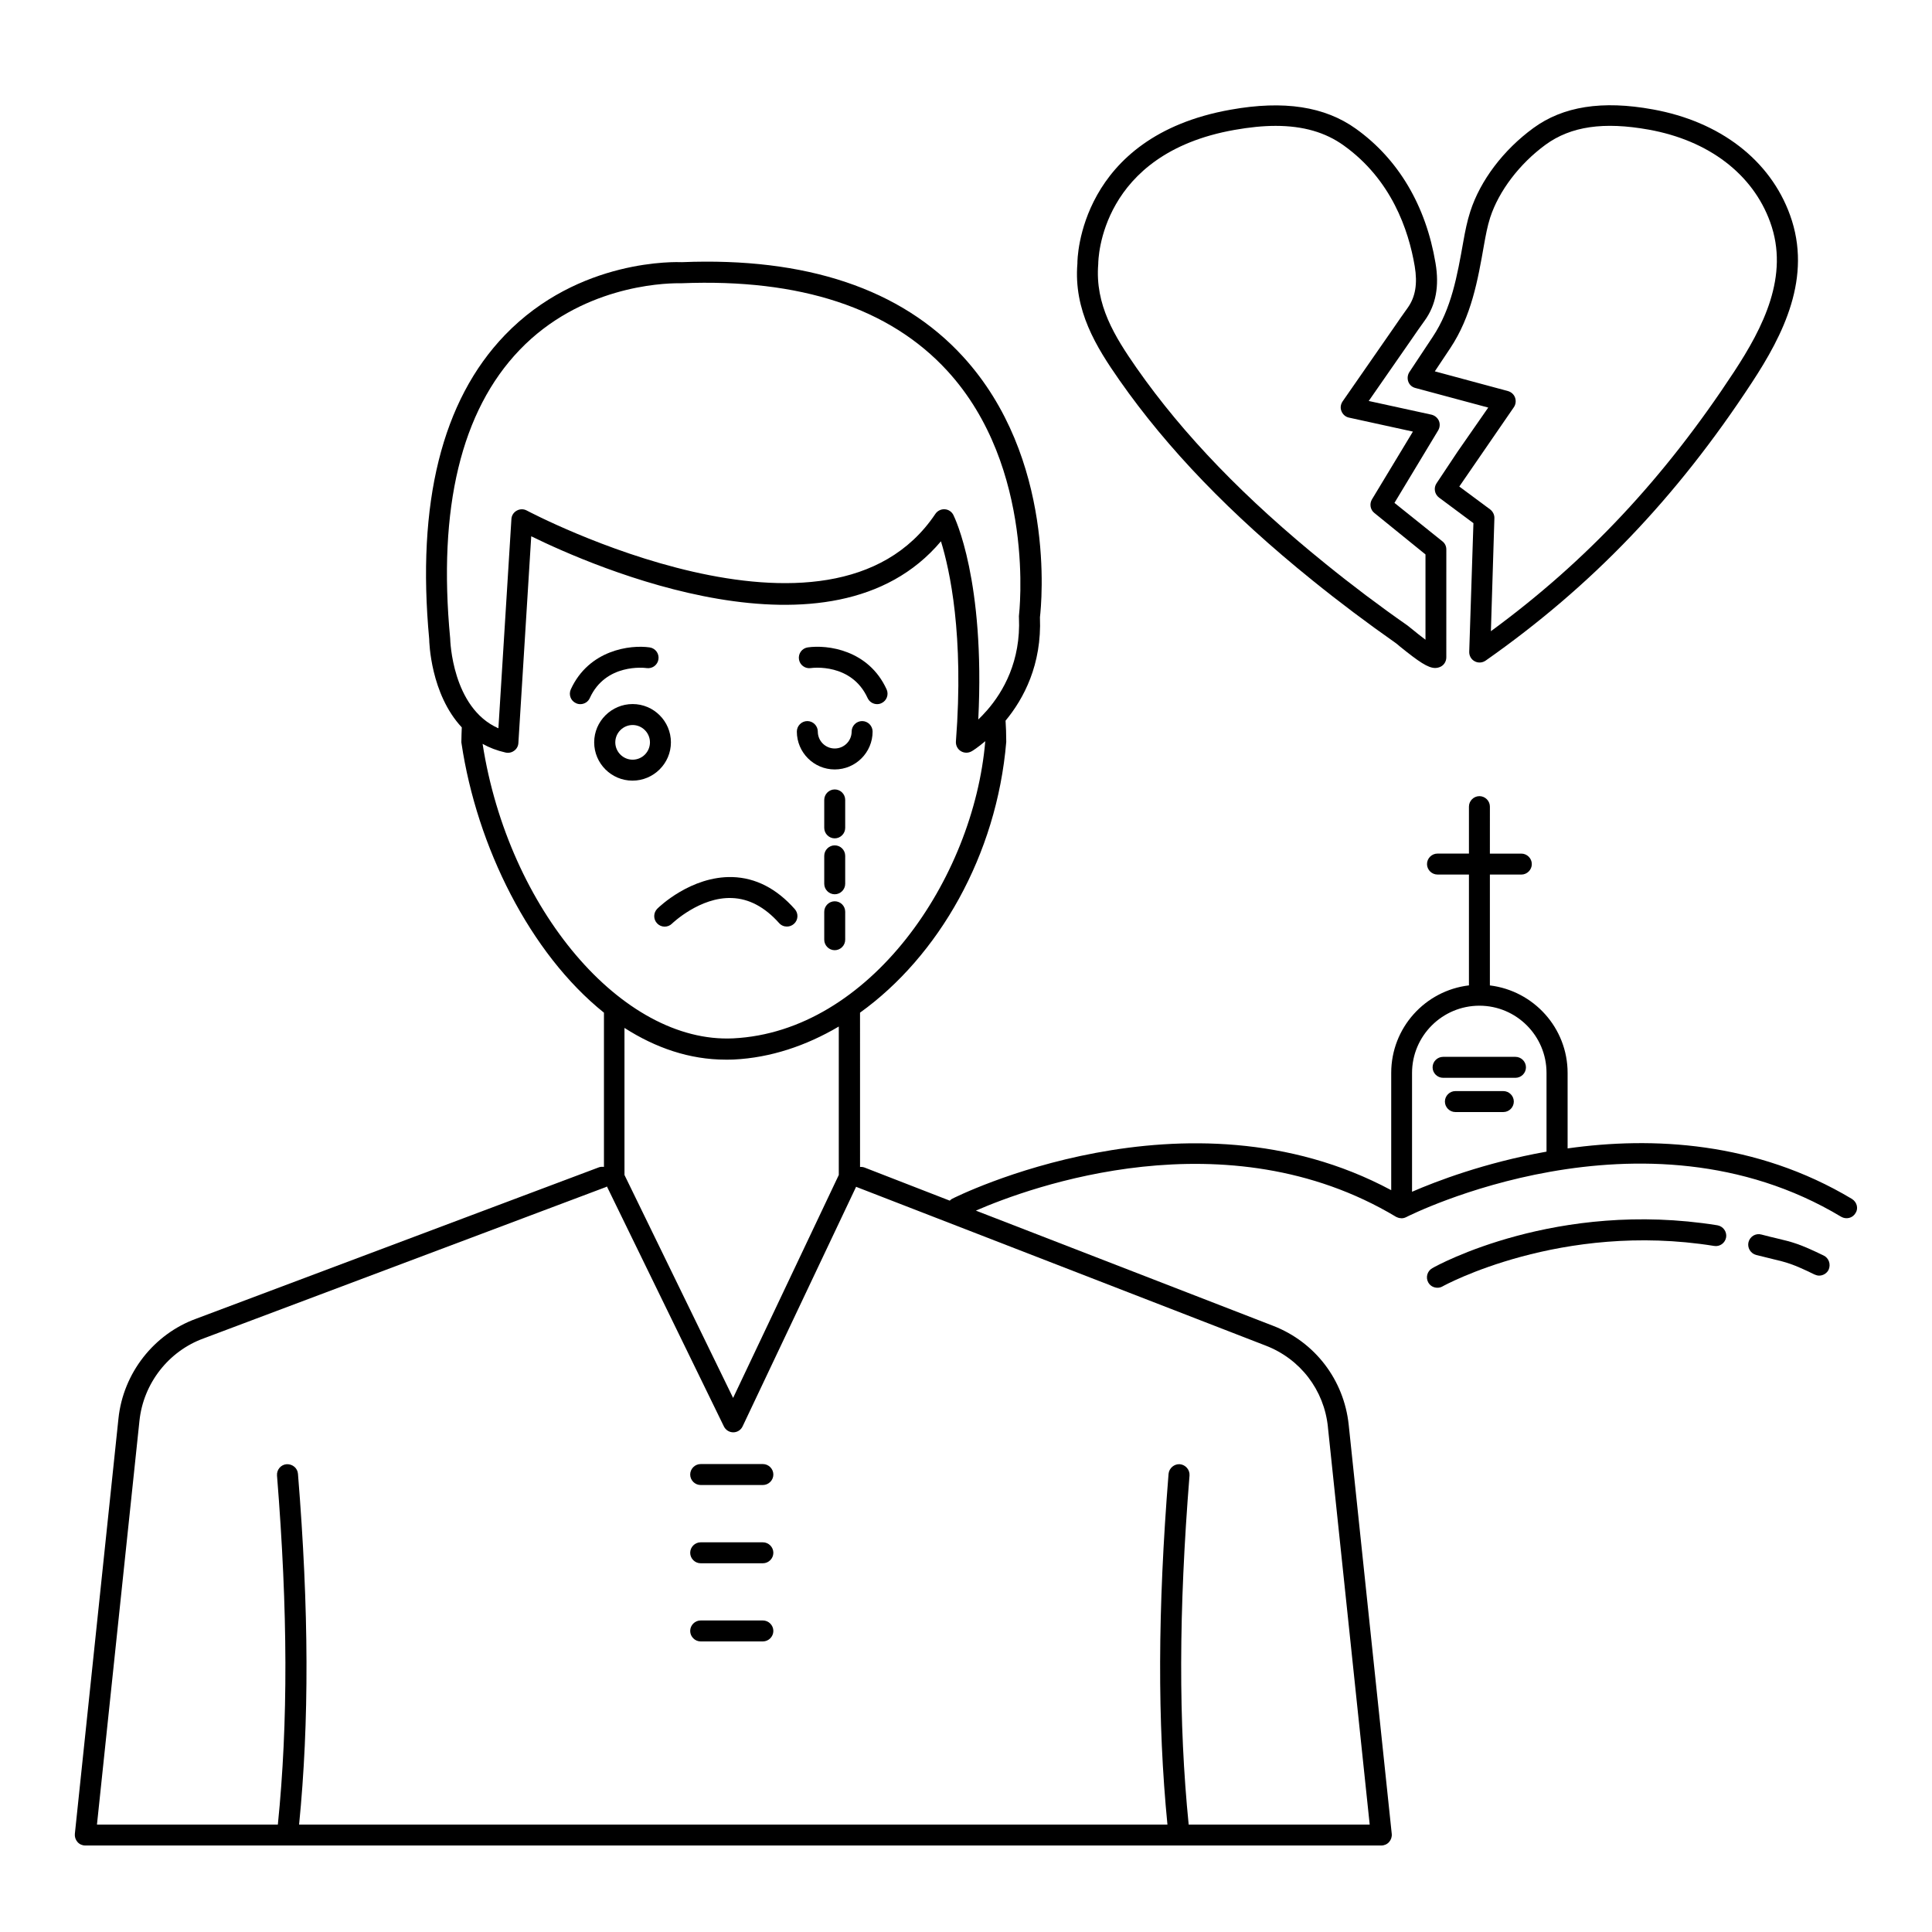 <?xml version="1.0" encoding="UTF-8"?>
<!-- Uploaded to: ICON Repo, www.iconrepo.com, Generator: ICON Repo Mixer Tools -->
<svg fill="#000000" width="800px" height="800px" version="1.1" viewBox="144 144 512 512" xmlns="http://www.w3.org/2000/svg">
 <g>
  <path d="m365.21 347.91c5.559 0 10.039-4.519 10.039-10.039 0-1.52-1.258-2.777-2.777-2.777-1.52 0-2.777 1.258-2.777 2.777 0 2.481-2 4.484-4.484 4.484-2.481 0-4.484-2-4.484-4.484 0-1.52-1.258-2.777-2.777-2.777s-2.777 1.258-2.777 2.777c0 5.519 4.481 10.039 10.039 10.039z"/>
  <path d="m321.8 340.73c0-5.594-4.555-10.148-10.148-10.148s-10.188 4.555-10.188 10.148 4.555 10.148 10.148 10.148c5.594 0.004 10.188-4.555 10.188-10.148zm-10.148 4.594c-2.519 0-4.594-2.074-4.594-4.594 0-2.519 2.074-4.594 4.594-4.594 2.519 0 4.594 2.074 4.594 4.594-0.004 2.555-2.078 4.594-4.594 4.594z"/>
  <path d="m315.35 321.05c1.555 0.223 2.926-0.852 3.148-2.332 0.223-1.52-0.816-2.926-2.332-3.148-5.113-0.742-16.078 0.629-20.895 11.113-0.629 1.406-0.035 3.039 1.371 3.668 0.371 0.184 0.777 0.258 1.148 0.258 1.039 0 2.074-0.594 2.519-1.629 4.223-9.262 14.559-8.004 15.039-7.93z"/>
  <path d="m358.88 321.05c0.445-0.074 10.781-1.371 15.039 7.926 0.48 1.039 1.48 1.629 2.519 1.629 0.371 0 0.777-0.074 1.148-0.258 1.406-0.629 2-2.297 1.371-3.668-4.816-10.52-15.742-11.855-20.895-11.113-1.52 0.223-2.555 1.629-2.332 3.148 0.223 1.523 1.629 2.559 3.148 2.336z"/>
  <path d="m346.17 531.99h-16.484c-1.52 0-2.777 1.258-2.777 2.777s1.258 2.777 2.777 2.777h16.484c1.52 0 2.777-1.258 2.777-2.777 0-1.516-1.258-2.777-2.777-2.777z"/>
  <path d="m346.17 552.73h-16.484c-1.52 0-2.777 1.258-2.777 2.777s1.258 2.777 2.777 2.777h16.484c1.52 0 2.777-1.258 2.777-2.777s-1.258-2.777-2.777-2.777z"/>
  <path d="m346.17 573.44h-16.484c-1.52 0-2.777 1.258-2.777 2.777s1.258 2.777 2.777 2.777h16.484c1.52 0 2.777-1.258 2.777-2.777 0-1.516-1.258-2.777-2.777-2.777z"/>
  <path d="m365.21 353.21c-1.52 0-2.777 1.258-2.777 2.777v7.41c0 1.52 1.258 2.777 2.777 2.777 1.52 0 2.777-1.258 2.777-2.777v-7.41c0-1.555-1.262-2.777-2.777-2.777z"/>
  <path d="m365.21 382.85c-1.52 0-2.777 1.258-2.777 2.777v7.41c0 1.52 1.258 2.777 2.777 2.777 1.52 0 2.777-1.258 2.777-2.777v-7.41c0-1.555-1.262-2.777-2.777-2.777z"/>
  <path d="m365.21 368.03c-1.52 0-2.777 1.258-2.777 2.777v7.41c0 1.52 1.258 2.777 2.777 2.777 1.52 0 2.777-1.258 2.777-2.777v-7.41c0-1.555-1.262-2.777-2.777-2.777z"/>
  <path d="m350.47 388.62c0.555 0.629 1.297 0.926 2.074 0.926 0.668 0 1.297-0.223 1.852-0.703 1.148-1 1.258-2.777 0.223-3.926-4.816-5.445-10.371-8.297-16.523-8.484-11.004-0.297-19.523 8-19.895 8.371-1.074 1.074-1.113 2.816-0.035 3.926 1.074 1.113 2.852 1.113 3.926 0.035 0.074-0.074 7.41-7.113 15.855-6.777 4.559 0.152 8.746 2.41 12.523 6.633z"/>
  <path d="m525.14 258.04c0.445-0.777 0.52-1.703 0.184-2.519-0.371-0.816-1.074-1.406-1.965-1.629l-16.633-3.629 11.297-16.262c1.184-1.703 2.332-3.406 3.555-5.074 2.926-4.074 3.891-9.039 2.852-15.188-2.555-15.262-9.855-27.562-21.078-35.602-8.262-5.926-19.113-7.594-33.191-5.074-40.195 7.113-40.676 39.602-40.637 40.75-1.039 12.41 4.965 22.117 11.188 31.008 12.707 18.152 29.414 35.488 51.047 52.938 7.188 5.816 14.594 11.371 22.043 16.598 0.223 0.148 0.629 0.48 1.184 0.965 5 4.039 7.445 5.703 9.371 5.703 0.371 0 0.703-0.074 1.039-0.184 1.148-0.371 1.891-1.445 1.891-2.629l0.004-28.609c0-0.852-0.371-1.629-1.039-2.148l-12.707-10.188zm-3.371 32.895v22.598c-1.297-0.965-2.629-2.039-3.297-2.594-0.703-0.555-1.258-1-1.48-1.184-7.336-5.113-14.668-10.633-21.746-16.375-21.227-17.152-37.602-34.082-50.012-51.824-5.852-8.41-11.078-16.781-10.188-27.598 0-1.184 0.48-29.227 36.082-35.527 3.965-0.703 7.594-1.074 10.93-1.074 7.297 0 13.188 1.703 18.039 5.188 12.633 9.039 17.188 22.375 18.82 32.008 0.777 4.629 0.184 8.148-1.852 11.004-1.223 1.703-2.445 3.445-3.629 5.188l-13.633 19.633c-0.52 0.777-0.668 1.742-0.297 2.594 0.332 0.852 1.074 1.52 2 1.703l16.93 3.703-10.855 17.965c-0.703 1.184-0.445 2.742 0.629 3.594z"/>
  <path d="m582 172.99c-13.41-2.445-23.781-0.816-31.672 4.965-7.891 5.777-14.004 13.816-16.672 22.043-0.852 2.629-1.371 5.262-1.852 7.965-1.629 9.148-3.148 17.82-8.113 25.301l-6.188 9.336c-0.48 0.742-0.594 1.668-0.297 2.519 0.297 0.852 1 1.48 1.891 1.703l19.301 5.188-8.113 11.668-5.594 8.41c-0.816 1.223-0.52 2.891 0.668 3.777l9.113 6.777-1.113 34.082c-0.035 1.039 0.52 2.039 1.445 2.519 0.406 0.223 0.852 0.332 1.332 0.332 0.555 0 1.113-0.184 1.594-0.52 28.078-19.707 50.492-43.082 70.496-73.609 8.371-12.742 16.113-27.969 10.148-44.453-5.258-14.559-18.52-24.781-36.375-28.004zm21.598 69.457c-18.523 28.227-39.121 50.234-64.496 68.828l0.926-29.934c0.035-0.926-0.406-1.777-1.113-2.332l-8.188-6.074 14.449-21.004c0.52-0.742 0.629-1.703 0.332-2.555-0.297-0.852-1-1.48-1.891-1.742l-19.375-5.223 4.074-6.113c5.629-8.445 7.336-18.113 8.965-27.414 0.445-2.481 0.891-4.926 1.629-7.223 2.297-7.039 7.781-14.262 14.668-19.301 6.707-4.891 15.41-6.148 27.375-4 15.855 2.852 27.562 11.781 32.156 24.488 5.195 14.262-1.918 28.004-9.512 39.598z"/>
  <path d="m634.82 461.75c-25.523-15.301-53.047-16.559-75.387-13.41v-20.004c0-11.93-9-21.781-20.598-23.191v-29.375h8.336c1.52 0 2.777-1.258 2.777-2.777 0-1.52-1.258-2.777-2.777-2.777h-8.336l0.004-12.453c0-1.52-1.258-2.777-2.777-2.777-1.52 0-2.777 1.258-2.777 2.777v12.445h-8.336c-1.52 0-2.777 1.258-2.777 2.777s1.258 2.777 2.777 2.777h8.336v29.375c-11.594 1.371-20.598 11.223-20.598 23.191v31.082c-54.234-29.082-115.77 1.965-116.39 2.297-0.223 0.109-0.406 0.297-0.594 0.48l-22.598-8.781c-0.406-0.148-0.816-0.184-1.184-0.148l-0.004-40.891c20.781-14.93 36.23-41.711 38.75-71.754 0-2.113-0.074-3.926-0.184-5.629 4.816-5.816 9.633-14.855 9.113-27.414 0.445-3.777 4.223-42.195-20.41-69.09-16.41-17.93-41.562-26.34-74.461-25.004-1.113-0.035-27.227-1.148-46.938 19.336-16.672 17.336-23.414 44.527-20.043 80.574 0 0.777 0.371 14.523 8.633 23.375-0.035 1.258-0.109 2.519-0.109 3.816 0 0.148 0 0.258 0.035 0.406 4.074 27.375 18.152 55.68 37.75 71.387v40.859c-0.445-0.035-0.852-0.035-1.297 0.109l-106.73 40.117c-11.262 4.074-19.375 14.449-20.633 26.449l-11.559 110.1c-0.074 0.777 0.184 1.555 0.703 2.148s1.258 0.926 2.074 0.926h343.44c0.777 0 1.555-0.332 2.074-0.926 0.52-0.594 0.777-1.371 0.703-2.148l-11.41-108.43c-1.258-11.891-8.93-21.93-20.043-26.227l-78.758-30.523c14.301-6.223 66.348-25.34 111.39 1.668 0.035 0.035 0.074 0.035 0.109 0.035 0.148 0.074 0.297 0.148 0.445 0.184 0.184 0.074 0.371 0.109 0.594 0.109 0.074 0 0.184 0.035 0.258 0.035 0.445 0 0.852-0.109 1.223-0.297 0.035 0 0.035 0 0.074-0.035 0.629-0.332 62.645-31.637 115.21-0.074 1.332 0.777 3.039 0.371 3.816-0.965 0.816-1.219 0.371-2.922-0.926-3.734zm-353.15-224.98c16.113-16.816 37.602-17.707 42.121-17.707h0.852c31.449-1.258 55.121 6.559 70.387 23.191 23.633 25.746 19.043 64.496 19.004 64.902 0 0.148-0.035 0.332 0 0.48 0.52 11.559-4.148 19.672-8.484 24.637-0.035 0.035-0.035 0.074-0.074 0.074-0.742 0.852-1.52 1.668-2.223 2.332 1.852-36.824-6.223-53.457-6.594-54.195-0.445-0.891-1.332-1.48-2.297-1.52-0.965-0.074-1.926 0.406-2.481 1.223-27.859 41.602-107.5-0.48-108.28-0.891-0.816-0.445-1.852-0.445-2.668 0.035-0.816 0.445-1.371 1.297-1.406 2.258l-3.445 55.418c-12.301-5.41-12.781-23.449-12.781-23.82-3.297-34.594 2.926-60.301 18.371-76.418zm-9.777 104.36c1.777 1 3.777 1.777 6.074 2.297 0.184 0.035 0.406 0.074 0.629 0.074 0.594 0 1.184-0.184 1.668-0.555 0.668-0.48 1.074-1.223 1.113-2.039l3.406-54.789c16.375 8.039 79.609 35.75 108.58 1.332 2.332 7.559 6.148 24.781 3.965 53.047-0.074 1.039 0.445 2.039 1.297 2.555 0.891 0.555 2 0.555 2.891 0.035 0.223-0.109 1.629-1 3.594-2.668-3.113 36.602-30.672 76.98-66.828 78.758-29.379 1.379-59.57-34.223-66.387-78.047zm64.422 83.688c0.742 0 1.445 0 2.188-0.035 9.707-0.48 19.113-3.629 27.785-8.742v39.34l-28.008 59.086-28.785-59.086-0.004-38.973c8.262 5.297 17.266 8.41 26.824 8.41zm159.59 97.352 11.078 105.36h-47.973c-2.703-27.004-2.668-56.457 0.223-92.5 0.109-1.52-1.039-2.852-2.555-3-1.445-0.109-2.852 1-3 2.555-2.891 36.117-2.965 65.754-0.297 92.945h-230.12c2.703-27.227 2.629-56.828-0.297-92.945-0.109-1.52-1.445-2.629-3-2.555-1.52 0.109-2.668 1.445-2.555 3 2.891 36.008 2.965 65.496 0.223 92.5h-47.938l11.262-107.02c1.039-9.891 7.707-18.449 17.004-21.82l106.65-40.121c0.074-0.035 0.148-0.109 0.223-0.148l31.008 63.605c0.48 0.965 1.445 1.555 2.481 1.555 1.074 0 2.039-0.629 2.481-1.594l30.082-63.496c0.035 0 0.074 0.035 0.109 0.074l108.36 42.008c9.227 3.527 15.559 11.789 16.559 21.605zm40.156-111.65c9.816 0 17.781 8 17.781 17.781v20.895c-16.449 2.926-29.414 7.926-35.637 10.633v-31.488c0-9.82 8.004-17.82 17.855-17.82z"/>
  <path d="m526.43 429.63h19.188c1.52 0 2.777-1.258 2.777-2.777s-1.258-2.777-2.777-2.777h-19.188c-1.52 0-2.777 1.258-2.777 2.777-0.004 1.52 1.258 2.777 2.777 2.777z"/>
  <path d="m542.4 433.15h-12.707c-1.52 0-2.777 1.258-2.777 2.777 0 1.52 1.258 2.777 2.777 2.777h12.707c1.52 0 2.777-1.258 2.777-2.777 0-1.516-1.258-2.777-2.777-2.777z"/>
  <path d="m627.27 476.72c-6.41-3.113-8.262-3.555-12.301-4.519-1.148-0.258-2.481-0.594-4.188-1.039-1.48-0.406-3 0.48-3.406 2-0.371 1.48 0.52 3 2 3.406 1.742 0.445 3.148 0.777 4.336 1.074 3.852 0.926 5.297 1.258 11.152 4.113 0.406 0.184 0.816 0.297 1.223 0.297 1.039 0 2.039-0.594 2.519-1.555 0.625-1.445 0.07-3.109-1.336-3.777z"/>
  <path d="m599.11 468.71c-42.527-6.816-74.238 10.594-75.535 11.371-1.332 0.742-1.816 2.445-1.074 3.777 0.52 0.926 1.445 1.406 2.445 1.406 0.445 0 0.926-0.109 1.371-0.371 0.297-0.184 31.379-17.227 71.941-10.707 1.52 0.258 2.926-0.777 3.188-2.297 0.223-1.512-0.816-2.918-2.336-3.18z"/>
 </g>
</svg>